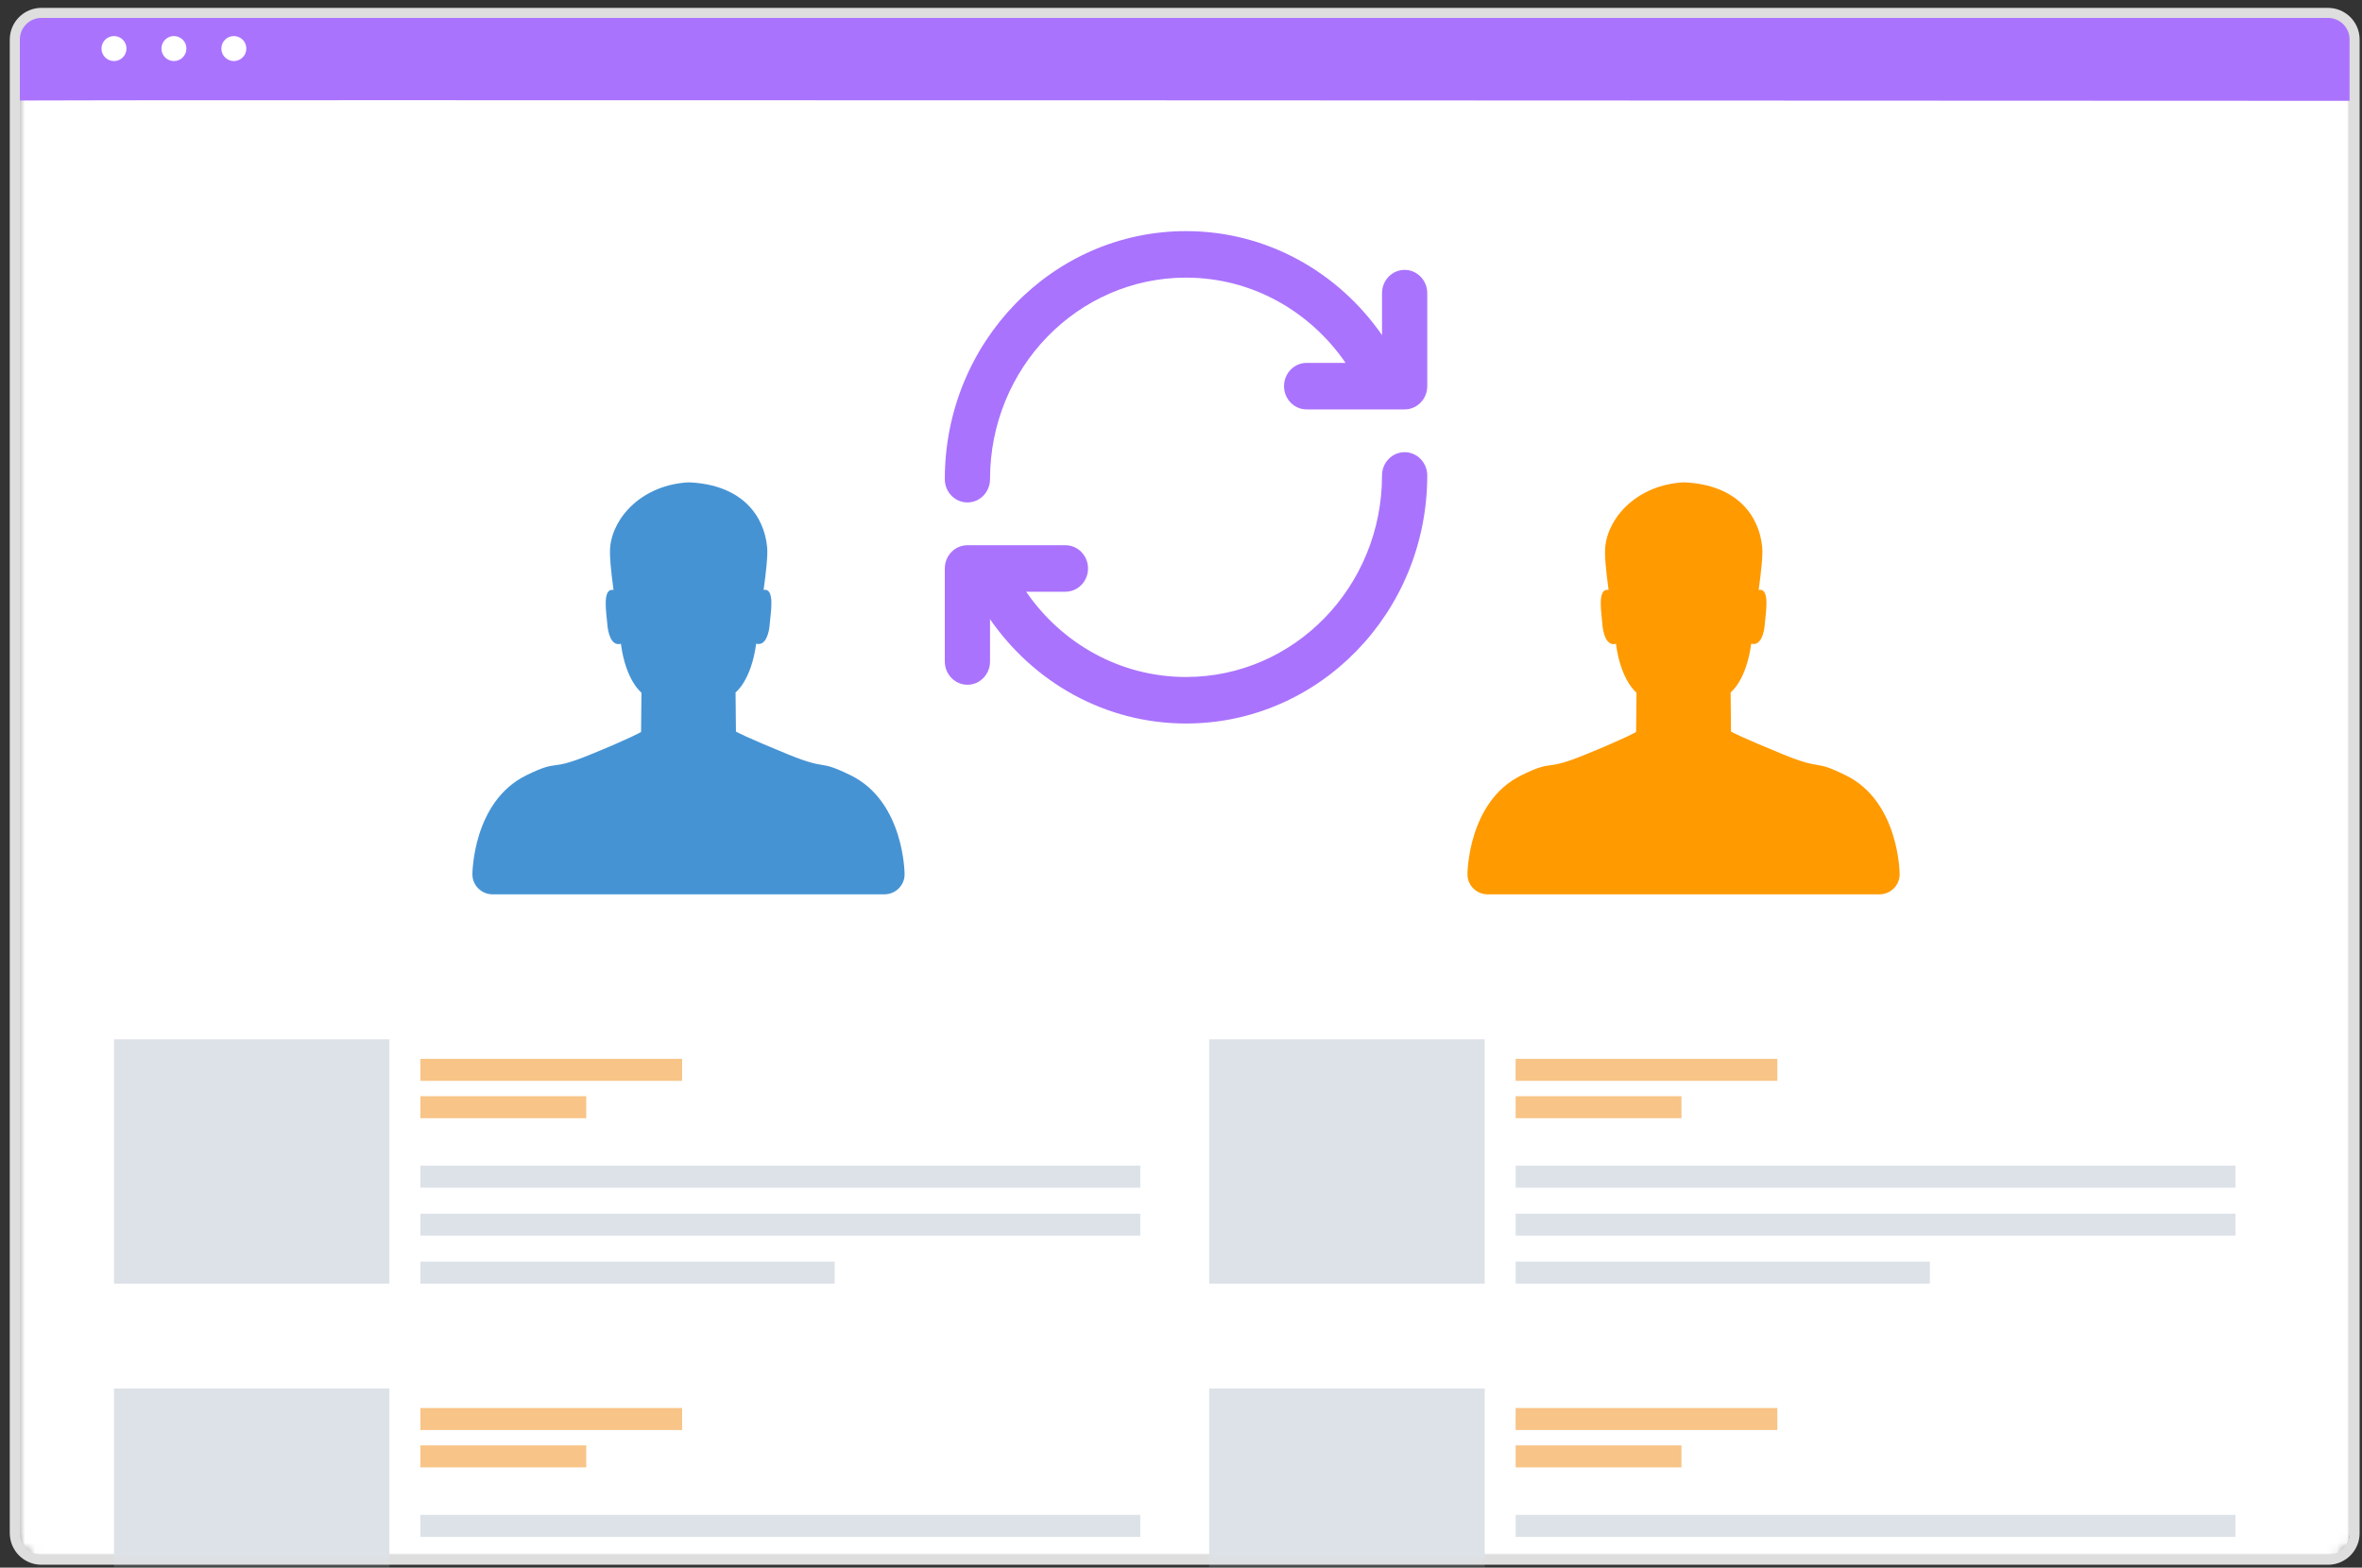 <?xml version="1.0" encoding="UTF-8"?>
<svg width="235px" height="156px" viewBox="0 0 235 156" version="1.1" xmlns="http://www.w3.org/2000/svg" xmlns:xlink="http://www.w3.org/1999/xlink">
    <rect x="0" y="0" width="235" height="156" fill="#333333" stroke="none"/>
    <!-- Generator: Sketch 64 (93537) - https://sketch.com -->
    <title>keepcontacts</title>
    <desc>Created with Sketch.</desc>
    <defs>
        <path d="M3.12,0.24 C1.66,0.24 0.476,1.424 0.476,2.884 L0.476,2.884 L0.476,151.529 C0.476,152.989 1.66,154.173 3.12,154.173 L3.12,154.173 L230.619,154.173 C232.078,154.173 233.263,152.989 233.263,151.53 L233.263,151.53 L233.263,2.884 C233.263,1.424 232.078,0.24 230.619,0.24 L230.619,0.24" id="path-1"></path>
        <path d="M3.12,0.24 C1.66,0.24 0.476,1.424 0.476,2.884 L0.476,2.884 L0.476,151.529 C0.476,152.989 1.66,154.173 3.12,154.173 L3.12,154.173 L230.619,154.173 C232.078,154.173 233.263,152.989 233.263,151.53 L233.263,151.53 L233.263,2.884 C233.263,1.424 232.078,0.24 230.619,0.24 L230.619,0.24" id="path-3"></path>
        <path d="M3.12,0.24 C1.66,0.24 0.476,1.424 0.476,2.884 L0.476,2.884 L0.476,151.529 C0.476,152.989 1.66,154.173 3.12,154.173 L3.12,154.173 L230.619,154.173 C232.078,154.173 233.263,152.989 233.263,151.53 L233.263,151.53 L233.263,2.884 C233.263,1.424 232.078,0.24 230.619,0.24 L230.619,0.24" id="path-5"></path>
        <path d="M3.12,0.24 C1.66,0.24 0.476,1.424 0.476,2.884 L0.476,2.884 L0.476,151.529 C0.476,152.989 1.66,154.173 3.12,154.173 L3.12,154.173 L230.619,154.173 C232.078,154.173 233.263,152.989 233.263,151.53 L233.263,151.53 L233.263,2.884 C233.263,1.424 232.078,0.24 230.619,0.24 L230.619,0.24" id="path-7"></path>
        <path d="M3.12,0.24 C1.66,0.24 0.476,1.424 0.476,2.884 L0.476,2.884 L0.476,151.529 C0.476,152.989 1.66,154.173 3.12,154.173 L3.12,154.173 L230.619,154.173 C232.078,154.173 233.263,152.989 233.263,151.53 L233.263,151.53 L233.263,2.884 C233.263,1.424 232.078,0.24 230.619,0.24 L230.619,0.24 L3.12,0.24 Z" id="path-9"></path>
        <path d="M3.12,0.24 C1.66,0.24 0.476,1.424 0.476,2.884 L0.476,2.884 L0.476,151.529 C0.476,152.989 1.66,154.173 3.12,154.173 L3.12,154.173 L230.619,154.173 C232.078,154.173 233.263,152.989 233.263,151.53 L233.263,151.53 L233.263,2.884 C233.263,1.424 232.078,0.24 230.619,0.24 L230.619,0.24 L3.12,0.24 Z" id="path-11"></path>
    </defs>
    <g id="Mailchimp-integration" stroke="none" stroke-width="1" fill="none" fill-rule="evenodd">
        <g id="Integration-Mailchimp-Mar2020-1065" transform="translate(-769, -601)">
            <g id="keepcontacts" transform="translate(770, 602)">
                <g id="Group-58" transform="translate(0, 0)">
                    <g id="Group-3" transform="translate(0, 0.044)">
                        <mask id="mask-2" fill="white">
                            <use xlink:href="#path-1"></use>
                        </mask>
                        <g id="Clip-2"></g>
                        <path d="M230.142,154.134 L2.644,154.134 C1.184,154.134 9.06976744e-05,152.949 9.06976744e-05,151.49 L9.06976744e-05,2.845 C9.06976744e-05,1.384 1.184,0.201 2.644,0.201 L230.142,0.201 C231.602,0.201 232.787,1.384 232.787,2.845 L232.787,151.49 C232.787,152.949 231.602,154.134 230.142,154.134" id="Fill-1" fill="#FFFFFF" mask="url(#mask-2)"></path>
                    </g>
                    <g id="Group-6" transform="translate(0, 0.044)" fill="#AA73FD">
                        <path d="M3.12,0.24 C1.66,0.24 0.476,1.424 0.476,2.884 L0.476,2.884 L0.476,8.838 C0.48,8.881 0.483,8.922 0.486,8.959 L0.486,8.959 C3.806,8.877 223.194,8.985 233.263,8.99 L233.263,8.99 L233.263,2.884 C233.263,2.46 233.162,2.059 232.984,1.703 L232.984,1.703 C232.789,1.391 232.552,1.098 232.281,0.829 L232.281,0.829 C231.827,0.462 231.248,0.24 230.619,0.24 L230.619,0.24 L3.12,0.24 Z" id="Fill-4"></path>
                    </g>
                    <g id="Group-31" transform="translate(0, 0.044)">
                        <g id="Group-9">
                            <mask id="mask-4" fill="white">
                                <use xlink:href="#path-3"></use>
                            </mask>
                            <g id="Clip-8"></g>
                            <path d="M11.585,3.789 C11.585,4.475 11.028,5.032 10.342,5.032 C9.655,5.032 9.098,4.475 9.098,3.789 C9.098,3.102 9.655,2.545 10.342,2.545 C11.028,2.545 11.585,3.102 11.585,3.789" id="Fill-7" fill="#FFFFFF" mask="url(#mask-4)"></path>
                        </g>
                        <g id="Group-12">
                            <mask id="mask-6" fill="white">
                                <use xlink:href="#path-5"></use>
                            </mask>
                            <g id="Clip-11"></g>
                            <path d="M17.547,3.789 C17.547,4.475 16.99,5.032 16.304,5.032 C15.617,5.032 15.06,4.475 15.06,3.789 C15.06,3.102 15.617,2.545 16.304,2.545 C16.99,2.545 17.547,3.102 17.547,3.789" id="Fill-10" fill="#FFFFFF" mask="url(#mask-6)"></path>
                        </g>
                        <g id="Group-15">
                            <mask id="mask-8" fill="white">
                                <use xlink:href="#path-7"></use>
                            </mask>
                            <g id="Clip-14"></g>
                            <path d="M23.509,3.789 C23.509,4.475 22.952,5.032 22.265,5.032 C21.579,5.032 21.022,4.475 21.022,3.789 C21.022,3.102 21.579,2.545 22.265,2.545 C22.952,2.545 23.509,3.102 23.509,3.789" id="Fill-13" fill="#FFFFFF" mask="url(#mask-8)"></path>
                        </g>
                        <mask id="mask-10" fill="white">
                            <use xlink:href="#path-9"></use>
                        </mask>
                        <g id="Clip-17"></g>
                    </g>
                    <g id="Group-56" transform="translate(0, 0.044)">
                        <mask id="mask-12" fill="white">
                            <use xlink:href="#path-11"></use>
                        </mask>
                        <use id="Clip-36" stroke="#DEDEDE" xlink:href="#path-11"></use>
                        <polygon id="Fill-35" fill="#DDE2E8" mask="url(#mask-12)" points="10.341 126.695 37.747 126.695 37.747 102.38 10.341 102.38"></polygon>
                        <polygon id="Fill-37" fill="#DDE2E8" mask="url(#mask-12)" points="40.827 117.15 112.452 117.15 112.452 114.959 40.827 114.959"></polygon>
                        <polygon id="Fill-38" fill="#F8C487" mask="url(#mask-12)" points="40.827 110.234 57.326 110.234 57.326 108.044 40.827 108.044"></polygon>
                        <polygon id="Fill-39" fill="#F8C487" mask="url(#mask-12)" points="40.827 106.517 66.866 106.517 66.866 104.327 40.827 104.327"></polygon>
                        <polygon id="Fill-40" fill="#DDE2E8" mask="url(#mask-12)" points="40.827 121.923 112.452 121.923 112.452 119.733 40.827 119.733"></polygon>
                        <polygon id="Fill-41" fill="#DDE2E8" mask="url(#mask-12)" points="40.827 126.695 82.04 126.695 82.04 124.504 40.827 124.504"></polygon>
                        <polygon id="Fill-42" fill="#DDE2E8" mask="url(#mask-12)" points="119.308 126.695 146.714 126.695 146.714 102.38 119.308 102.38"></polygon>
                        <polygon id="Fill-43" fill="#DDE2E8" mask="url(#mask-12)" points="149.793 117.15 221.419 117.15 221.419 114.959 149.793 114.959"></polygon>
                        <polygon id="Fill-44" fill="#F8C487" mask="url(#mask-12)" points="149.794 110.234 166.293 110.234 166.293 108.044 149.794 108.044"></polygon>
                        <polygon id="Fill-45" fill="#F8C487" mask="url(#mask-12)" points="149.793 106.517 175.832 106.517 175.832 104.327 149.793 104.327"></polygon>
                        <polygon id="Fill-46" fill="#DDE2E8" mask="url(#mask-12)" points="149.793 121.923 221.419 121.923 221.419 119.733 149.793 119.733"></polygon>
                        <polygon id="Fill-47" fill="#DDE2E8" mask="url(#mask-12)" points="149.794 126.695 191.007 126.695 191.007 124.504 149.794 124.504"></polygon>
                        <polygon id="Fill-48" fill="#DDE2E8" mask="url(#mask-12)" points="10.341 161.442 37.747 161.442 37.747 137.129 10.341 137.129"></polygon>
                        <polygon id="Fill-49" fill="#DDE2E8" mask="url(#mask-12)" points="40.827 151.898 112.452 151.898 112.452 149.707 40.827 149.707"></polygon>
                        <polygon id="Fill-50" fill="#F8C487" mask="url(#mask-12)" points="40.827 144.982 57.326 144.982 57.326 142.792 40.827 142.792"></polygon>
                        <polygon id="Fill-51" fill="#F8C487" mask="url(#mask-12)" points="40.827 141.264 66.866 141.264 66.866 139.074 40.827 139.074"></polygon>
                        <polygon id="Fill-52" fill="#DDE2E8" mask="url(#mask-12)" points="119.308 161.442 146.714 161.442 146.714 137.129 119.308 137.129"></polygon>
                        <polygon id="Fill-53" fill="#DDE2E8" mask="url(#mask-12)" points="149.793 151.898 221.419 151.898 221.419 149.707 149.793 149.707"></polygon>
                        <polygon id="Fill-54" fill="#F8C487" mask="url(#mask-12)" points="149.794 144.982 166.293 144.982 166.293 142.792 149.794 142.792"></polygon>
                        <polygon id="Fill-55" fill="#F8C487" mask="url(#mask-12)" points="149.793 141.264 175.832 141.264 175.832 139.074 149.793 139.074"></polygon>
                    </g>
                </g>
                <path d="M88.999,86.011 C88.999,86.013 88.999,86.015 88.999,86.016 C88.999,87.112 88.096,88 86.983,88 L48.016,88 C46.904,88 46.001,87.112 46.001,86.016 C46.001,86.015 46.001,86.013 46.001,86.011 L46,86.011 C46,86.011 46,78.781 51.367,76.152 C54.763,74.489 53.455,75.839 57.624,74.137 C61.793,72.437 62.781,71.845 62.781,71.845 L62.82,67.927 C62.82,67.927 61.258,66.751 60.774,63.064 C59.796,63.343 59.474,61.935 59.416,61.039 C59.364,60.174 58.85,57.471 60.042,57.715 C59.799,55.91 59.624,54.282 59.71,53.42 C60.009,50.394 62.97,47.231 67.532,47 C72.897,47.23 75.023,50.391 75.321,53.417 C75.408,54.28 75.217,55.909 74.973,57.71 C76.165,57.47 75.646,60.169 75.589,61.034 C75.536,61.93 75.206,63.332 74.232,63.055 C73.744,66.741 72.183,67.907 72.183,67.907 L72.22,71.806 C72.22,71.806 73.207,72.36 77.376,74.06 C81.545,75.762 80.237,74.489 83.634,76.153 C89,78.781 89,86.011 89,86.011 L88.999,86.011 Z" id="Fill-1" fill="#4693D4"></path>
                <path d="M187.999,86.011 C187.999,86.013 187.999,86.015 187.999,86.016 C187.999,87.112 187.096,88 185.983,88 L147.016,88 C145.904,88 145.001,87.112 145.001,86.016 C145.001,86.015 145.001,86.013 145.001,86.011 L145,86.011 C145,86.011 145,78.781 150.367,76.152 C153.763,74.489 152.455,75.839 156.624,74.137 C160.793,72.437 161.781,71.845 161.781,71.845 L161.82,67.927 C161.82,67.927 160.258,66.751 159.774,63.064 C158.796,63.343 158.474,61.935 158.416,61.039 C158.364,60.174 157.85,57.471 159.042,57.715 C158.799,55.91 158.624,54.282 158.71,53.42 C159.009,50.394 161.97,47.231 166.532,47 C171.897,47.23 174.023,50.391 174.321,53.417 C174.408,54.28 174.217,55.909 173.973,57.71 C175.165,57.47 174.646,60.169 174.589,61.034 C174.536,61.93 174.206,63.332 173.232,63.055 C172.744,66.741 171.183,67.907 171.183,67.907 L171.22,71.806 C171.22,71.806 172.207,72.36 176.376,74.06 C180.545,75.762 179.237,74.489 182.634,76.153 C188,78.781 188,86.011 188,86.011 L187.999,86.011 Z" id="Fill-1" fill="#FF9A00"></path>
                <path d="M95.25,53.257 L105,53.257 C106.243,53.257 107.25,54.293 107.25,55.571 C107.25,56.85 106.243,57.886 105,57.886 L101.095,57.886 C104.621,63.017 110.424,66.371 117,66.371 C127.769,66.371 136.5,57.391 136.5,46.314 C136.5,45.036 137.507,44 138.75,44 C139.993,44 141,45.036 141,46.314 C141,59.948 130.255,71 117,71 C108.941,71 101.842,66.895 97.5,60.621 L97.5,64.829 C97.5,66.107 96.493,67.143 95.25,67.143 C94.007,67.143 93,66.107 93,64.829 L93,55.571 C93,54.293 94.007,53.257 95.25,53.257 M138.75,39.743 L136.5,39.743 L135.261,39.743 L129,39.743 C127.757,39.743 126.75,38.707 126.75,37.429 C126.75,36.15 127.757,35.114 129,35.114 L132.875,35.114 C129.352,29.988 123.571,26.629 117,26.629 C106.231,26.629 97.5,35.609 97.5,46.686 C97.5,47.964 96.493,49 95.25,49 C94.007,49 93,47.964 93,46.686 C93,33.052 103.745,22 117,22 C125.049,22 132.153,26.088 136.5,32.346 L136.5,28.171 C136.5,26.893 137.507,25.857 138.75,25.857 C139.993,25.857 141,26.893 141,28.171 L141,37.429 C141,38.707 139.993,39.743 138.75,39.743" id="Fill-1" fill="#AA73FD"></path>
            </g>
        </g>
    </g>
</svg>